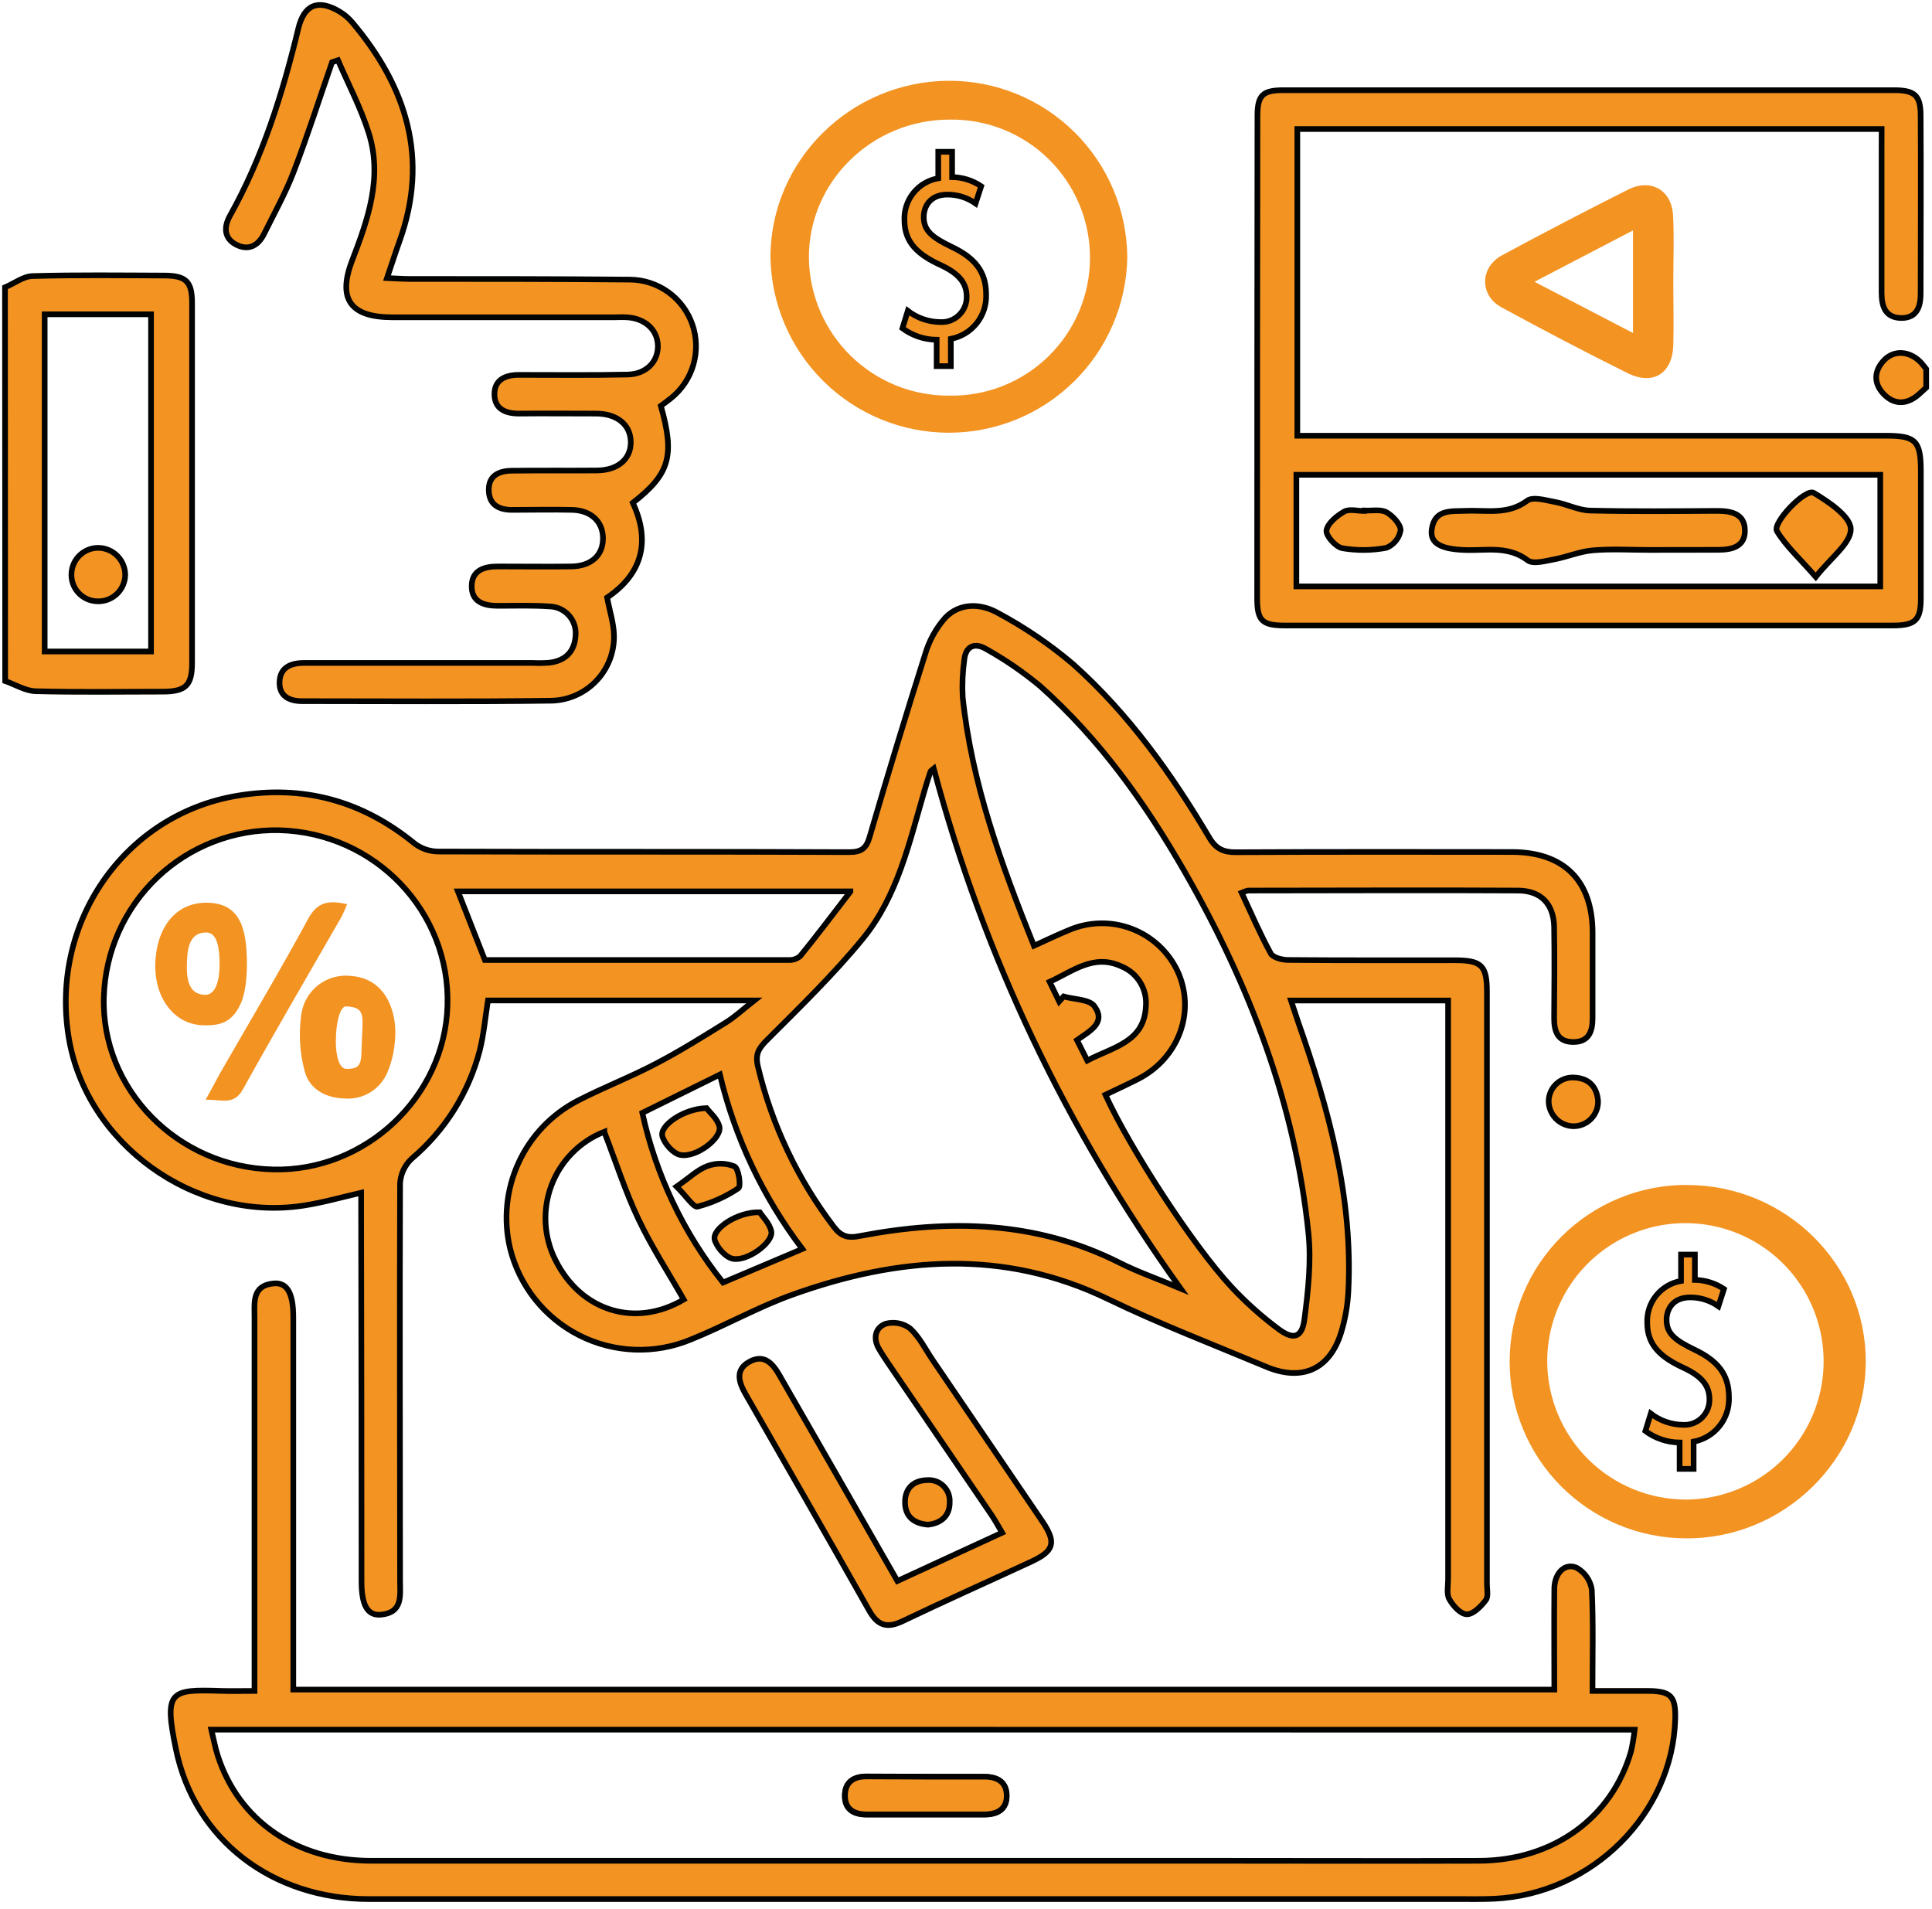 <svg width="410" height="405" viewBox="0 0 410 405" fill="none" xmlns="http://www.w3.org/2000/svg">
<g clip-path="url(#clip0_732_2)">
<path d="M1.06 60.97C3.06 60.13 4.94 58.63 6.91 58.58C16.19 58.32 25.48 58.44 34.76 58.47C39.44 58.47 40.76 59.69 40.76 64.27C40.76 89.743 40.76 115.21 40.76 140.67C40.76 145.43 39.41 146.74 34.61 146.76C25.61 146.76 16.61 146.91 7.55 146.67C5.38 146.61 3.25 145.26 1.1 144.51L1.06 60.97ZM9.48 66.69V138.24H32.05V66.69H9.48Z" fill="#F39322" stroke="#010202" stroke-width="1.2"/>
<path d="M408.77 82.25C408.21 82.76 407.66 83.25 407.08 83.79C404.53 85.94 401.88 85.9 399.67 83.53C397.61 81.32 397.67 78.72 399.8 76.46C401.93 74.2 405.22 74.46 407.54 76.81C407.99 77.27 408.36 77.81 408.77 78.31V82.25Z" fill="#F39322" stroke="#010202" stroke-width="1.2"/>
<path d="M263.49 189.43C265.58 193.9 267.43 198.22 269.68 202.33C270.15 203.2 272.08 203.69 273.34 203.7C285.15 203.8 296.96 203.75 308.77 203.76C314.4 203.76 315.55 204.9 315.55 210.4C315.55 252.293 315.55 294.187 315.55 336.08C315.55 337.26 315.9 338.77 315.31 339.54C314.31 340.86 312.67 342.54 311.31 342.54C309.95 342.54 308.37 340.75 307.58 339.36C306.94 338.24 307.31 336.54 307.31 335.1C307.31 295.833 307.31 256.567 307.31 217.3V212.3H273.97C274.49 213.88 274.97 215.3 275.43 216.7C281.96 235.25 287.14 254.06 286.14 273.98C285.992 276.99 285.468 279.97 284.58 282.85C282.15 290.6 276.28 293.2 268.7 290.02C257.48 285.32 246.09 280.95 235.15 275.66C212.93 264.91 190.67 266.71 168.35 274.66C160.9 277.31 153.93 281.29 146.58 284.25C142.812 285.812 138.751 286.542 134.675 286.39C130.599 286.237 126.604 285.206 122.963 283.367C119.323 281.527 116.122 278.923 113.581 275.733C111.04 272.542 109.218 268.84 108.24 264.88C106.8 258.805 107.433 252.422 110.036 246.748C112.64 241.073 117.066 236.431 122.61 233.56C128.13 230.71 133.97 228.48 139.47 225.56C144.47 222.94 149.31 219.9 154.13 216.91C155.99 215.75 157.62 214.22 160.07 212.29H103.55C102.97 215.97 102.67 219.5 101.81 222.9C99.48 231.88 94.42 239.916 87.33 245.9C85.888 247.261 85.02 249.121 84.9 251.1C84.8 279.2 84.9 307.31 84.9 335.41C84.9 338.53 85.52 342.16 80.9 342.62C77.98 342.91 76.72 340.62 76.72 335.55C76.72 309.55 76.693 283.55 76.64 257.55V253.09C72.37 254.09 68.37 255.22 64.28 255.84C41.2 259.32 18.16 242.64 14.55 219.94C10.66 195.57 26.48 172.94 50.17 168.88C64.39 166.46 76.92 169.93 88.02 179.02C89.449 180.091 91.184 180.676 92.97 180.69C122.03 180.79 151.1 180.69 180.16 180.82C182.7 180.82 183.81 180.13 184.54 177.61C188.32 164.643 192.25 151.717 196.33 138.83C197.168 135.95 198.637 133.292 200.63 131.05C203.75 127.84 208.18 128.05 211.74 130.05C217.426 133.088 222.772 136.722 227.69 140.89C239.51 151.44 248.63 164.22 256.64 177.75C258.04 180.12 259.64 180.86 262.28 180.84C281.79 180.74 301.28 180.77 320.8 180.79C331.89 180.79 337.95 186.85 337.97 197.88C337.97 203.88 337.97 209.97 337.97 216.01C337.97 218.85 337.2 221.1 333.89 221.11C330.58 221.12 329.79 218.87 329.81 216.02C329.86 209.59 329.91 203.15 329.81 196.72C329.72 191.85 327.06 189 322.17 188.97C303.06 188.86 283.95 188.97 264.84 188.97C264.376 189.079 263.924 189.233 263.49 189.43ZM198.16 163.11C197.83 163.39 197.53 163.52 197.46 163.72C197 165.09 196.57 166.46 196.17 167.84C192.96 178.78 190.5 190.18 183.07 199.23C176.85 206.81 169.77 213.69 162.77 220.69C160.95 222.49 160.23 223.75 160.85 226.34C163.778 238.642 169.245 250.195 176.9 260.26C178.48 262.35 179.9 262.81 182.53 262.26C201.42 258.66 219.93 259.05 237.53 267.92C241.48 269.92 245.7 271.37 250.53 273.41C226.1 239.28 208.77 202.91 198.16 163.11ZM219.42 200.69C222.23 199.42 224.48 198.32 226.8 197.38C231.034 195.546 235.815 195.433 240.131 197.065C244.447 198.696 247.958 201.944 249.92 206.12C253.79 214.59 250.19 224.49 241.58 228.93C239.28 230.11 236.91 231.19 234.58 232.31C239.9 243.86 253.1 264.22 261.32 273.07C264.378 276.348 267.725 279.343 271.32 282.02C274.52 284.41 276.32 283.83 276.82 279.94C277.61 273.87 278.29 267.62 277.66 261.58C274.82 234.13 265.12 208.87 251.43 185.02C243.07 170.45 233.37 156.83 220.71 145.57C217.164 142.621 213.354 140.003 209.33 137.75C206.93 136.3 204.9 136.99 204.62 140.13C204.265 142.727 204.157 145.352 204.3 147.97C206.22 166.28 212.48 183.38 219.42 200.69ZM57.96 248.15C77.49 248.65 94.36 232.81 94.96 213.42C95.59 193.42 79.58 176.7 59.27 176.17C49.655 175.96 40.346 179.559 33.372 186.182C26.399 192.805 22.325 201.917 22.04 211.53C21.41 231.07 37.65 247.69 57.96 248.15ZM180.47 189.15H97.18L102.9 203.71C124.34 203.71 145.81 203.71 167.31 203.71C168.213 203.766 169.103 203.477 169.8 202.9C173.24 198.69 176.53 194.3 180.47 189.19V189.15ZM128.24 240.15C125.684 241.158 123.367 242.689 121.437 244.645C119.507 246.601 118.007 248.939 117.034 251.508C116.06 254.077 115.634 256.822 115.784 259.566C115.933 262.309 116.654 264.991 117.9 267.44C123.36 278.3 134.9 281.77 145.1 275.75C141.86 270.08 138.27 264.56 135.48 258.68C132.69 252.8 130.7 246.57 128.24 240.18V240.15ZM136.31 236.15C139.179 249.307 145.04 261.625 153.44 272.15L170.27 265.02C161.923 254.04 155.962 241.438 152.77 228.02L136.31 236.15ZM224.77 212.51L225.71 211.45C227.96 212.09 231.19 212.03 232.25 213.51C234.85 217.09 231.14 218.84 228.55 220.7L230.74 225.04C236.18 222.16 242.84 221.16 243.17 213.54C243.322 211.754 242.899 209.966 241.961 208.438C241.024 206.91 239.621 205.723 237.96 205.05C232.12 202.35 227.74 206.05 222.75 208.34L224.77 212.51Z" fill="#F39322" stroke="#010202" stroke-width="1.2"/>
<path d="M329.85 358.52C329.85 351.31 329.79 344.25 329.85 337.19C329.85 333.8 332.14 331.52 334.62 332.69C335.459 333.166 336.181 333.825 336.731 334.618C337.282 335.411 337.647 336.317 337.8 337.27C338.14 344.2 337.95 351.17 337.95 358.81C342.02 358.81 345.95 358.81 349.85 358.81C354.61 358.86 355.63 359.96 355.51 364.74C354.96 384.88 337.85 401.93 317.15 402.9C314.51 403.02 311.85 402.97 309.15 402.97C232.183 402.97 155.213 402.97 78.24 402.97C57.79 402.97 41.32 390.42 37.34 371.19C34.74 358.64 36.15 358.46 47.08 358.81C49.19 358.87 51.31 358.81 54.01 358.81V353.97C54.01 329.137 54.01 304.313 54.01 279.5C54.01 276.37 53.46 272.75 58.09 272.34C60.97 272.08 62.24 274.45 62.24 279.48C62.24 304.3 62.24 329.12 62.24 353.94V358.52H329.85ZM44.85 367.02C45.34 369.02 45.65 370.82 46.21 372.54C50.69 386.4 62.95 394.84 78.75 394.85C139.237 394.85 199.727 394.85 260.22 394.85C278.12 394.85 296.03 394.91 313.94 394.85C329.65 394.77 342.07 385.75 346.14 371.59C346.478 370.085 346.732 368.563 346.9 367.03L44.85 367.02Z" fill="#F39322" stroke="#010202" stroke-width="1.2"/>
<path d="M399.31 27.38H275.31V92.46H400.24C406.51 92.46 407.61 93.54 407.63 99.79C407.63 108.85 407.63 117.91 407.63 126.96C407.63 131.63 406.44 132.73 401.63 132.73H272.71C267.85 132.73 266.79 131.73 266.79 126.97C266.79 92.843 266.81 58.71 266.85 24.57C266.85 20.23 267.95 19.15 272.26 19.14C315.513 19.14 358.76 19.14 402 19.14C406.33 19.14 407.57 20.26 407.59 24.45C407.67 37.05 407.59 49.66 407.59 62.26C407.59 65.03 406.83 67.44 403.59 67.48C400.1 67.48 399.3 65.06 399.3 62.1C399.3 51.99 399.3 41.88 399.3 31.77L399.31 27.38ZM275.11 124.43H399.02V100.75H275.11V124.43Z" fill="#F39322" stroke="#010202" stroke-width="1.2"/>
<path d="M70.47 13.2C67.77 20.98 65.25 28.84 62.3 36.52C60.56 41.04 58.17 45.32 56.02 49.67C54.78 52.17 52.69 53.24 50.13 51.92C47.57 50.6 47.45 48.24 48.77 45.84C55.77 33.32 59.98 19.84 63.32 6.01C64.55 0.94 67.54 -0.25 72.1 2.48C73.108 3.094 74.009 3.868 74.77 4.77C86.33 18.5 91.09 33.69 84.77 51.22C83.89 53.66 83.1 56.13 82.13 59C83.89 59.07 85.28 59.18 86.67 59.19C102.33 59.19 117.99 59.19 133.67 59.33C136.59 59.35 139.433 60.275 141.806 61.977C144.179 63.679 145.967 66.075 146.923 68.834C147.879 71.594 147.956 74.582 147.145 77.387C146.333 80.192 144.672 82.677 142.39 84.5C141.69 85.08 140.93 85.6 140.24 86.12C143.24 96.72 142.15 100.57 134.29 106.7C138.15 114.96 136.21 121.83 128.84 126.8C129.39 129.75 130.31 132.43 130.3 135.1C130.3 136.889 129.947 138.66 129.261 140.312C128.575 141.964 127.569 143.465 126.302 144.727C125.035 145.99 123.531 146.99 121.876 147.67C120.221 148.35 118.449 148.697 116.66 148.69C99.15 148.92 81.66 148.78 64.11 148.78C61.37 148.78 59.25 147.7 59.32 144.78C59.39 141.65 61.67 140.67 64.54 140.67H113.11C114.303 140.73 115.499 140.71 116.69 140.61C120.03 140.17 121.94 138.24 122.14 134.89C122.213 134.127 122.13 133.357 121.896 132.626C121.663 131.896 121.283 131.221 120.781 130.641C120.279 130.062 119.665 129.59 118.976 129.255C118.286 128.919 117.536 128.727 116.77 128.69C113.07 128.43 109.35 128.54 105.63 128.55C102.63 128.55 100.06 127.68 100.1 124.34C100.14 121 102.76 120.18 105.73 120.2C110.91 120.2 116.08 120.27 121.26 120.2C125.53 120.13 128.04 117.76 127.96 114.09C127.89 110.63 125.39 108.29 121.4 108.19C117.15 108.09 112.9 108.19 108.66 108.19C105.96 108.19 103.86 107.19 103.73 104.19C103.59 100.92 105.86 99.91 108.68 99.88C114.68 99.81 120.62 99.88 126.6 99.83C131.13 99.83 133.91 97.38 133.86 93.76C133.81 90.14 130.96 87.76 126.47 87.76C121.03 87.76 115.59 87.7 110.15 87.76C107.23 87.76 104.97 86.76 104.93 83.7C104.89 80.64 107.19 79.55 110.08 79.55C117.77 79.55 125.47 79.64 133.17 79.48C137.11 79.4 139.66 76.78 139.61 73.4C139.56 70.02 136.95 67.58 133.07 67.33C132.14 67.27 131.21 67.33 130.28 67.33H83.28C74.4 67.33 71.59 63.5 74.71 55.33C78.1 46.53 81.24 37.64 78.24 28.18C76.57 22.89 73.93 17.9 71.73 12.78L70.47 13.2Z" fill="#F39322" stroke="#010202" stroke-width="1.2"/>
<path d="M358 251.45C379 251.45 396 268.33 395.94 288.98C395.88 309.63 378.56 326.57 357.77 326.43C347.824 326.404 338.297 322.427 331.283 315.376C324.269 308.324 320.343 298.776 320.37 288.83C320.397 278.884 324.373 269.357 331.424 262.343C338.476 255.329 348.024 251.404 357.97 251.43L358 251.45ZM357.92 318.2C363.712 318.151 369.36 316.387 374.151 313.132C378.943 309.878 382.663 305.277 384.843 299.91C387.023 294.544 387.566 288.652 386.402 282.978C385.238 277.304 382.42 272.101 378.303 268.026C374.187 263.951 368.956 261.187 363.27 260.081C357.584 258.975 351.698 259.577 346.354 261.812C341.01 264.047 336.448 267.814 333.242 272.638C330.036 277.462 328.33 283.128 328.34 288.92C328.385 296.724 331.525 304.191 337.072 309.681C342.618 315.17 350.116 318.235 357.92 318.2Z" fill="#F39322"/>
<path d="M239.23 54.63C239.052 64.566 234.976 74.034 227.881 80.992C220.785 87.95 211.239 91.84 201.301 91.823C191.363 91.806 181.83 87.883 174.759 80.901C167.687 73.919 163.644 64.437 163.5 54.5C163.56 34.01 180.5 17.29 201.25 17.14C211.257 17.079 220.879 20.993 228 28.023C235.122 35.053 239.161 44.623 239.23 54.63ZM201.45 83.95C205.341 84.026 209.208 83.327 212.826 81.891C216.444 80.456 219.739 78.314 222.519 75.591C225.3 72.868 227.51 69.618 229.02 66.031C230.53 62.444 231.31 58.593 231.315 54.701C231.32 50.809 230.549 46.955 229.047 43.364C227.545 39.774 225.343 36.519 222.569 33.789C219.795 31.059 216.505 28.91 212.891 27.466C209.277 26.022 205.411 25.313 201.52 25.38C185.01 25.38 171.52 38.62 171.66 54.82C171.779 62.623 174.976 70.064 180.556 75.52C186.136 80.976 193.646 84.006 201.45 83.95Z" fill="#F39322"/>
<path d="M190.44 335.48L212.67 325.23C211.84 323.83 211.18 322.6 210.4 321.45C203.067 310.683 195.733 299.917 188.4 289.15C187.74 288.15 187.06 287.15 186.49 286.15C185.23 283.91 185.76 281.68 187.99 280.88C188.867 280.652 189.784 280.623 190.674 280.796C191.563 280.969 192.403 281.34 193.13 281.88C195.13 283.71 196.38 286.3 197.93 288.59C205.703 300.01 213.467 311.433 221.22 322.86C224.22 327.32 223.73 329.11 218.84 331.38C209.74 335.6 200.56 339.68 191.5 344.02C188.14 345.62 186.21 344.87 184.43 341.72C175.78 326.39 167 311.13 158.24 295.86C156.81 293.36 155.93 290.73 158.94 289.01C162.14 287.18 164 289.3 165.52 292.01C173.77 306.34 181.97 320.69 190.44 335.48Z" fill="#F39322" stroke="#010202" stroke-width="1.2"/>
<path d="M355.1 59.89C355.1 64.35 355.22 68.82 355.1 73.28C354.89 79.28 350.8 81.86 345.37 79.16C336.37 74.69 327.48 70.02 318.66 65.23C313.93 62.66 314.02 56.72 318.79 54.15C327.63 49.383 336.537 44.743 345.51 40.23C350.37 37.8 354.77 40.35 355.05 45.72C355.3 50.43 355.1 55.17 355.1 59.89ZM346.55 48.89L325.64 59.79L346.55 70.66V48.89Z" fill="#F39322"/>
<path d="M333.88 238.98C332.487 238.944 331.163 238.367 330.187 237.373C329.211 236.378 328.66 235.043 328.65 233.65C328.662 232.955 328.815 232.271 329.101 231.638C329.387 231.004 329.799 230.436 330.312 229.968C330.825 229.5 331.428 229.142 332.085 228.915C332.741 228.688 333.437 228.598 334.13 228.65C337.29 228.82 338.91 230.7 339.13 233.65C339.146 234.348 339.022 235.041 338.765 235.69C338.508 236.339 338.123 236.929 337.633 237.426C337.143 237.923 336.559 238.317 335.914 238.584C335.27 238.851 334.578 238.986 333.88 238.98Z" fill="#F39322" stroke="#010202" stroke-width="1.2"/>
<path d="M196.93 323.53C193.93 323.28 192.1 321.81 192.06 318.83C192.02 315.85 193.84 314.13 196.72 314.08C197.353 314.022 197.991 314.1 198.591 314.311C199.191 314.521 199.738 314.859 200.196 315.3C200.653 315.742 201.01 316.277 201.242 316.868C201.474 317.46 201.576 318.095 201.54 318.73C201.58 321.61 199.77 323.22 196.93 323.53Z" fill="#F39322" stroke="#010202" stroke-width="1.2"/>
<path d="M196.54 377H183.82C181.21 377 179.38 378.1 179.28 380.86C179.18 383.86 181.05 385.04 183.85 385.05H208.85C211.59 385.05 213.64 384.05 213.6 381.05C213.56 378.05 211.6 377.05 208.82 377.05L196.54 377Z" fill="#F39322" stroke="#010202" stroke-width="1.2"/>
<path d="M26.57 122.07C26.547 122.829 26.373 123.576 26.057 124.267C25.741 124.958 25.291 125.579 24.732 126.093C24.173 126.607 23.517 127.004 22.802 127.262C22.087 127.519 21.328 127.63 20.57 127.59C19.817 127.564 19.077 127.386 18.395 127.067C17.712 126.749 17.1 126.296 16.596 125.736C16.092 125.176 15.706 124.521 15.461 123.808C15.216 123.096 15.117 122.342 15.17 121.59C15.257 120.138 15.898 118.775 16.96 117.781C18.023 116.788 19.425 116.24 20.88 116.25C22.405 116.271 23.86 116.895 24.926 117.986C25.992 119.076 26.583 120.545 26.57 122.07Z" fill="#F39322" stroke="#010202" stroke-width="1.2"/>
<path d="M83.77 221.25C83.585 223.463 83.041 225.631 82.16 227.67C81.415 229.387 80.156 230.83 78.557 231.802C76.958 232.775 75.097 233.228 73.23 233.1C69.14 233.03 65.64 231.1 64.65 227.28C63.587 223.3 63.356 219.144 63.97 215.07C64.346 212.678 65.62 210.519 67.531 209.033C69.443 207.547 71.849 206.845 74.26 207.07C79.11 207.34 82.42 210.38 83.57 215.77C83.926 217.575 83.994 219.424 83.77 221.25ZM71.26 220.8C71.26 224.05 71.95 226.72 73.44 226.8C77.11 226.92 76.6 225.1 76.8 220.55C77.01 215.55 77.54 213.7 73.44 213.55C72.11 213.49 71.24 217.42 71.29 220.8H71.26Z" fill="#F39322"/>
<path d="M52.4 204.54C52.4 207.39 52.12 211.04 50.81 213.54C49.02 216.94 46.72 217.72 42.81 217.54C36.49 217.2 32.32 211.01 33.02 203.29C33.72 195.57 38.29 191.07 44.77 191.59C50.62 192.07 52.41 196.47 52.4 204.54ZM46.6 204.54C46.6 199.02 45.18 197.88 43.78 197.87C39.97 197.82 39.73 201.8 39.66 204.54C39.59 207.28 39.8 211.04 43.54 211.1C44.98 211.13 46.6 209.69 46.6 204.54Z" fill="#F39322"/>
<path d="M43.64 233.37C44.84 231.2 45.74 229.5 46.64 227.84C52.91 216.91 59.37 206.08 65.38 195C67.38 191.26 69.91 191 73.66 191.87C73.318 192.765 72.93 193.643 72.5 194.5C65.5 206.69 58.4 218.8 51.59 231.08C49.65 234.69 46.95 233.25 43.64 233.37Z" fill="#F39322"/>
<path d="M149.93 235.14C150.58 236.01 152.23 237.36 152.66 239.02C153.3 241.46 147.76 245.72 144.38 245.07C142.86 244.78 141.04 242.73 140.57 241.13C139.9 238.85 145.13 235.23 149.93 235.14Z" fill="#F39322" stroke="#010202" stroke-width="1.2"/>
<path d="M143.59 251.79C146.29 249.92 148.03 248.2 150.12 247.43C151.975 246.736 154.023 246.761 155.86 247.5C156.78 247.99 157.29 251.74 156.7 252.14C154.048 253.921 151.113 255.239 148.02 256.04C147.19 256.25 145.69 253.88 143.59 251.79Z" fill="#F39322" stroke="#010202" stroke-width="1.2"/>
<path d="M161.23 257.24C161.82 258.15 163.34 259.61 163.68 261.3C164.15 263.62 158.57 267.77 155.46 267.09C153.92 266.75 152.12 264.68 151.67 263.09C151.03 260.77 156.51 257.1 161.23 257.24Z" fill="#F39322" stroke="#010202" stroke-width="1.2"/>
<path d="M196.54 377H208.86C211.62 377 213.61 378.09 213.64 381C213.67 383.91 211.64 385 208.89 385H183.89C181.09 385 179.22 383.79 179.32 380.81C179.42 378.05 181.25 376.96 183.86 376.95L196.54 377Z" fill="#F39322" stroke="#010202" stroke-width="1.2"/>
<path d="M349.9 116.69C345.9 116.69 341.9 116.44 337.99 116.78C335.25 117.01 332.6 118.18 329.85 118.68C327.97 119.03 325.36 119.78 324.2 118.9C320.13 115.81 315.64 116.82 311.26 116.72C305.9 116.59 303.44 115.36 303.83 112.4C304.41 107.96 307.99 108.53 311.17 108.4C315.53 108.22 320 109.3 324.09 106.25C325.33 105.33 328.09 106.17 330.09 106.54C332.57 106.99 334.98 108.28 337.44 108.34C346.44 108.56 355.44 108.46 364.44 108.41C367.54 108.41 370.34 109.07 370.29 112.67C370.29 116.03 367.48 116.67 364.59 116.67L349.9 116.69Z" fill="#F39322" stroke="#010202" stroke-width="1.2"/>
<path d="M385.33 122.41C381.93 118.51 379.03 115.9 377.1 112.72C376.04 110.97 383.16 103.54 384.91 104.59C388.1 106.5 392.69 109.59 392.76 112.23C392.85 115.22 388.54 118.32 385.33 122.41Z" fill="#F39322" stroke="#010202" stroke-width="1.2"/>
<path d="M289.57 108.33C291.15 108.41 292.99 108.02 294.23 108.7C295.47 109.38 297.23 111.2 297.23 112.51C297.089 113.336 296.739 114.112 296.214 114.764C295.689 115.417 295.006 115.925 294.23 116.24C291.13 116.832 287.949 116.859 284.84 116.32C283.45 116.06 281.32 113.66 281.5 112.55C281.75 111.03 283.68 109.46 285.27 108.55C286.37 107.94 288.1 108.43 289.55 108.43L289.57 108.33Z" fill="#F39322" stroke="#010202" stroke-width="1.2"/>
<path d="M356.44 311.69V306.1C353.823 306.072 351.283 305.218 349.18 303.66L350.32 299.96C352.279 301.472 354.676 302.307 357.15 302.34C357.885 302.383 358.621 302.273 359.311 302.017C360.001 301.761 360.63 301.364 361.159 300.851C361.687 300.339 362.103 299.722 362.381 299.04C362.658 298.358 362.791 297.626 362.77 296.89C362.77 293.89 360.92 291.96 357.4 290.3C352.57 288.08 349.57 285.54 349.57 280.72C349.476 278.617 350.152 276.551 351.472 274.911C352.792 273.271 354.665 272.168 356.74 271.81V266.22H359.68V271.59C361.88 271.625 364.022 272.295 365.85 273.52L364.67 277.18C362.913 275.947 360.816 275.291 358.67 275.3C355.01 275.3 353.67 277.84 353.67 280.06C353.67 282.94 355.42 284.38 359.55 286.37C364.44 288.69 366.91 291.57 366.91 296.5C366.996 298.707 366.286 300.872 364.909 302.599C363.532 304.327 361.581 305.502 359.41 305.91V311.69H356.44Z" fill="#F39322" stroke="#010202" stroke-width="1.2"/>
<path d="M198.77 77.69V72.1C196.153 72.072 193.613 71.218 191.51 69.66L192.65 65.96C194.613 67.471 197.013 68.305 199.49 68.34C200.226 68.389 200.964 68.284 201.657 68.031C202.35 67.778 202.983 67.384 203.514 66.873C204.046 66.362 204.465 65.745 204.745 65.063C205.025 64.381 205.16 63.647 205.14 62.91C205.14 59.91 203.28 57.98 199.77 56.32C194.93 54.11 191.94 51.56 191.94 46.74C191.846 44.637 192.522 42.571 193.842 40.931C195.162 39.291 197.035 38.188 199.11 37.83V32.21H202.05V37.58C204.251 37.614 206.395 38.289 208.22 39.52L207.03 43.17C205.275 41.934 203.177 41.277 201.03 41.29C197.38 41.29 196.03 43.83 196.03 46.05C196.03 48.93 197.79 50.37 201.92 52.36C206.81 54.68 209.27 57.57 209.27 62.49C209.357 64.697 208.649 66.862 207.274 68.591C205.899 70.319 203.95 71.497 201.78 71.91V77.69H198.77Z" fill="#F39322" stroke="#010202" stroke-width="1.2"/>
</g>
<defs>
<clipPath id="clip0_732_2">
<rect width="409.83" height="404.04" fill="white"/>
</clipPath>
</defs>
</svg>
